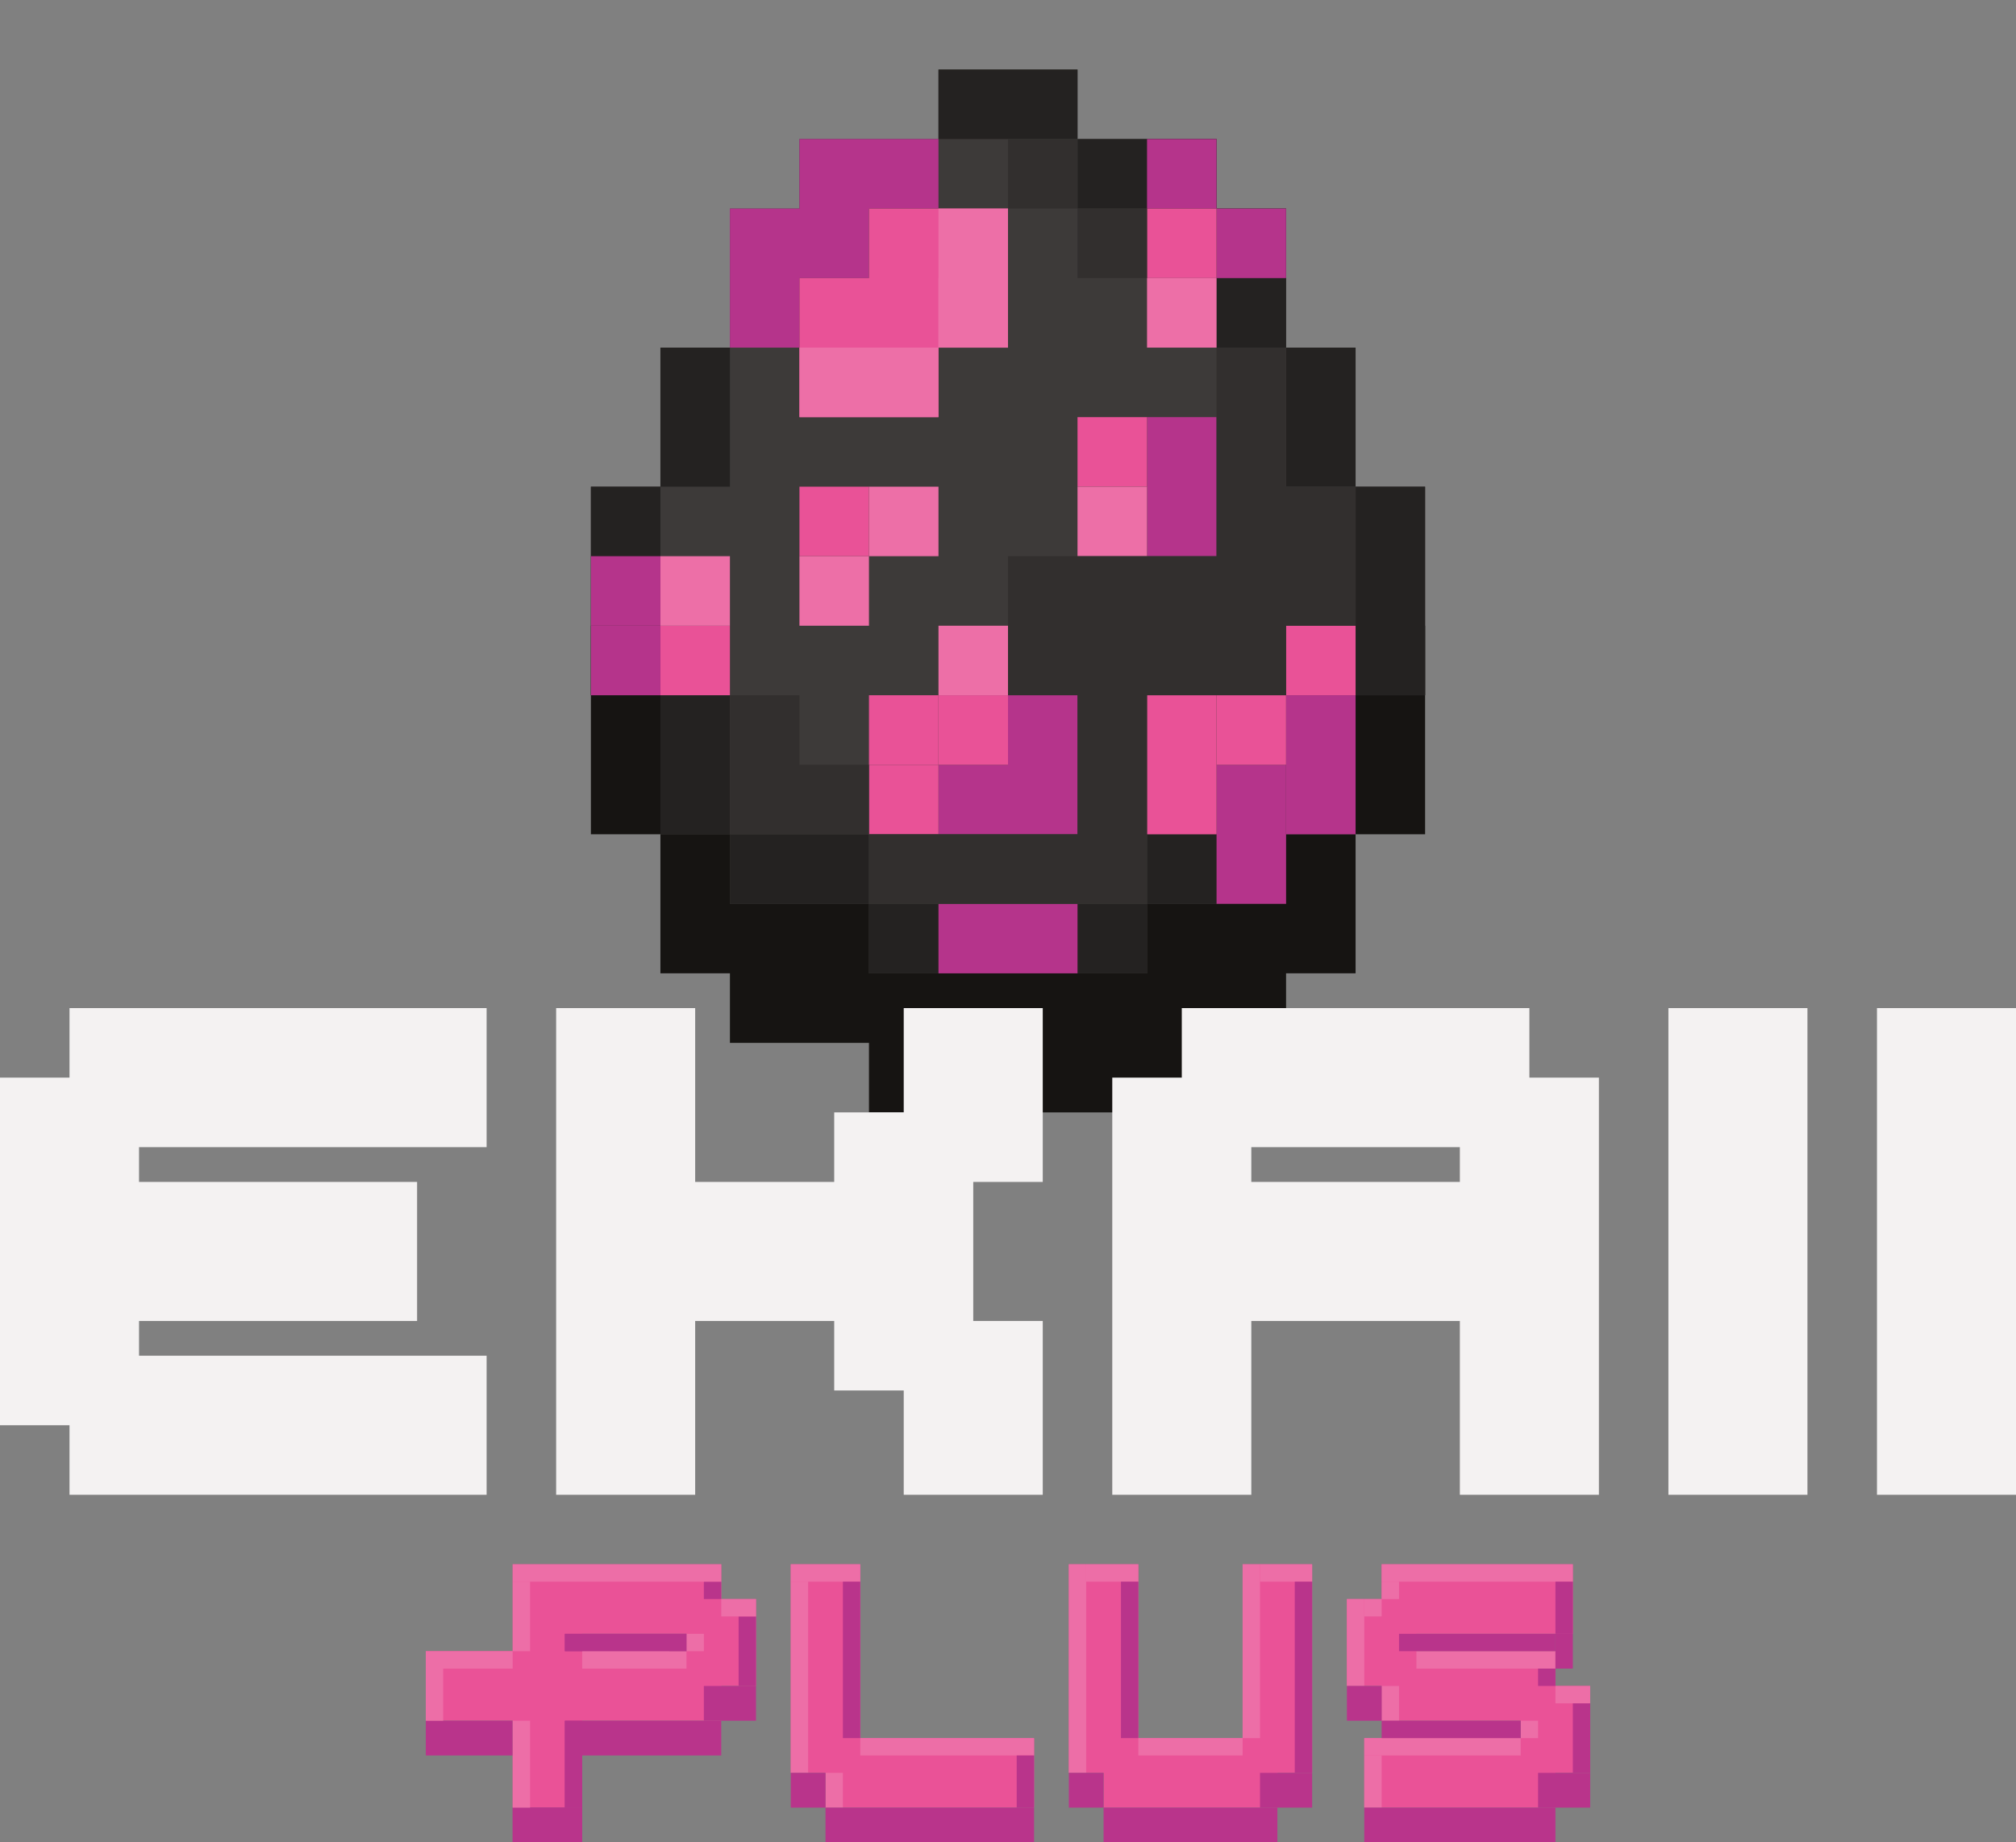 <?xml version="1.0" encoding="UTF-8"?>
<svg id="Calque_1" data-name="Calque 1" xmlns="http://www.w3.org/2000/svg" xmlns:xlink="http://www.w3.org/1999/xlink" viewBox="0 0 928 848">
  <rect x="0" y="0" width="928" height="848" fill="#808080" stroke="none"/>
  <defs>
    <style>
      .cls-1 {
        clip-path: url(#clippath);
      }

      .cls-2 {
        fill: none;
      }

      .cls-2, .cls-3, .cls-4, .cls-5, .cls-6, .cls-7, .cls-8, .cls-9, .cls-10, .cls-11, .cls-12, .cls-13 {
        stroke-width: 0px;
      }

      .cls-3 {
        fill: #3d3a39;
      }

      .cls-4 {
        fill: #161412;
      }

      .cls-5 {
        fill: #242221;
      }

      .cls-6 {
        fill: #b9348b;
      }

      .cls-7 {
        fill: #b5348b;
      }

      .cls-8 {
        fill: #322f2e;
      }

      .cls-9 {
        fill: #ed6fa7;
      }

      .cls-10 {
        fill: #ed6ea7;
      }

      .cls-11 {
        fill: #ea5297;
      }

      .cls-12 {
        fill: #e95297;
      }

      .cls-13 {
        fill: #f4f2f2;
      }
    </style>
    <clipPath id="clippath">
      <rect class="cls-2" x="208" width="512" height="512"/>
    </clipPath>
  </defs>
  <g class="cls-1">
    <polygon class="cls-4" points="432 96 432 128 368 128 368 160 336 160 336 224 304 224 304 288 272 288 272 320 272 352 272 384 304 384 304 448 336 448 336 480 400 480 400 512 432 512 496 512 528 512 560 512 560 480 592 480 592 448 624 448 624 384 656 384 656 288 624 288 624 224 592 224 592 192 592 160 560 160 560 128 528 128 496 128 496 96 432 96"/>
    <polygon class="cls-3" points="624 224 624 160 592 160 592 96 560 96 560 64 496 64 496 32 432 32 432 64 368 64 368 96 336 96 336 160 304 160 304 224 272 224 272 320 304 320 304 384 336 384 336 416 400 416 400 448 528 448 528 416 592 416 592 384 624 384 624 320 656 320 656 224 624 224"/>
    <polygon class="cls-7" points="432 96 432 64 368 64 368 96 336 96 336 160 368 160 368 128 400 128 400 96 432 96"/>
    <polygon class="cls-12" points="368 192 368 128 400 128 400 96 464 96 464 160 432 160 432 192 368 192"/>
    <rect class="cls-9" x="432" y="96" width="32" height="64"/>
    <rect class="cls-9" x="368" y="160" width="64" height="32"/>
    <rect class="cls-5" x="432" y="32" width="64" height="32"/>
    <rect class="cls-5" x="496" y="64" width="64" height="32"/>
    <rect class="cls-5" x="336" y="384" width="64" height="32"/>
    <rect class="cls-5" x="304" y="320" width="32" height="64"/>
    <rect class="cls-5" x="304" y="160" width="32" height="64"/>
    <rect class="cls-5" x="560" y="96" width="32" height="64"/>
    <rect class="cls-5" x="592" y="160" width="32" height="64"/>
    <rect class="cls-5" x="592" y="320" width="32" height="64"/>
    <rect class="cls-5" x="272" y="224" width="32" height="96"/>
    <rect class="cls-5" x="624" y="224" width="32" height="96"/>
    <rect class="cls-5" x="528" y="384" width="64" height="32"/>
    <rect class="cls-5" x="400" y="416" width="128" height="32"/>
    <rect class="cls-7" x="528" y="64" width="32" height="32"/>
    <rect class="cls-7" x="560" y="96" width="32" height="32"/>
    <rect class="cls-7" x="560" y="352" width="32" height="64"/>
    <rect class="cls-7" x="432" y="352" width="32" height="32"/>
    <rect class="cls-7" x="432" y="416" width="64" height="32"/>
    <rect class="cls-7" x="272" y="288" width="32" height="32"/>
    <rect class="cls-7" x="272" y="256" width="32" height="32"/>
    <rect class="cls-7" x="528" y="192" width="32" height="64"/>
    <rect class="cls-7" x="592" y="320" width="32" height="64"/>
    <rect class="cls-7" x="464" y="320" width="32" height="64"/>
    <rect class="cls-12" x="528" y="96" width="32" height="32"/>
    <rect class="cls-12" x="496" y="192" width="32" height="32"/>
    <rect class="cls-12" x="560" y="320" width="32" height="32"/>
    <rect class="cls-12" x="592" y="288" width="32" height="32"/>
    <rect class="cls-12" x="528" y="320" width="32" height="64"/>
    <rect class="cls-12" x="432" y="320" width="32" height="32"/>
    <rect class="cls-12" x="400" y="320" width="32" height="32"/>
    <rect class="cls-12" x="400" y="352" width="32" height="32"/>
    <rect class="cls-12" x="368" y="224" width="32" height="32"/>
    <rect class="cls-12" x="304" y="288" width="32" height="32"/>
    <rect class="cls-9" x="528" y="128" width="32" height="32"/>
    <rect class="cls-9" x="496" y="224" width="32" height="32"/>
    <rect class="cls-9" x="400" y="224" width="32" height="32"/>
    <rect class="cls-9" x="432" y="288" width="32" height="32"/>
    <rect class="cls-9" x="368" y="256" width="32" height="32"/>
    <rect class="cls-9" x="304" y="256" width="32" height="32"/>
    <polygon class="cls-8" points="464 320 496 320 496 384 400 384 400 416 528 416 528 320 592 320 592 288 624 288 624 224 592 224 592 160 560 160 560 192 560 256 464 256 464 320"/>
    <polygon class="cls-8" points="336 320 368 320 368 352 400 352 400 384 336 384 336 320"/>
    <rect class="cls-8" x="464" y="64" width="32" height="32"/>
    <rect class="cls-8" x="496" y="96" width="32" height="32"/>
    <rect class="cls-9" x="432" y="128" width="32" height="32"/>
  </g>
  <g>
    <path class="cls-11" d="M332,736v-16h-96v40h-40v32h40v40h32v-40h40s24,0,24,0v-16h16v-40h-16ZM316,760h-48v-8h48v8Z"/>
    <rect class="cls-6" x="324" y="776" width="24" height="16"/>
    <rect class="cls-6" x="236" y="832" width="32" height="16"/>
    <rect class="cls-6" x="260" y="792" width="8" height="40"/>
    <rect class="cls-6" x="340" y="744" width="8" height="32"/>
    <rect class="cls-6" x="324" y="728" width="8" height="8"/>
    <rect class="cls-6" x="260" y="752" width="56" height="8"/>
    <rect class="cls-10" x="268" y="760" width="48" height="8"/>
    <rect class="cls-10" x="236" y="720" width="96" height="8"/>
    <rect class="cls-10" x="332" y="736" width="16" height="8"/>
    <rect class="cls-10" x="316" y="752" width="8" height="8"/>
    <g>
      <g>
        <polygon class="cls-11" points="508 832 588 832 588 816 604 816 604 720 572 720 572 800 524 800 524 720 492 720 492 816 508 816 508 832"/>
        <rect class="cls-10" x="572" y="720" width="8" height="80"/>
        <rect class="cls-10" x="492" y="720" width="8" height="96"/>
        <rect class="cls-10" x="524" y="800" width="48" height="8"/>
        <rect class="cls-10" x="580" y="720" width="24" height="8"/>
        <rect class="cls-10" x="500" y="720" width="24" height="8"/>
        <rect class="cls-6" x="508" y="832" width="80" height="16"/>
        <rect class="cls-6" x="580" y="816" width="24" height="16"/>
        <rect class="cls-6" x="596" y="728" width="8" height="88"/>
        <rect class="cls-6" x="516" y="728" width="8" height="72"/>
        <rect class="cls-6" x="492" y="816" width="16" height="16"/>
      </g>
      <g>
        <polygon class="cls-11" points="716 760 652 760 652 752 724 752 724 720 636 720 636 736 620 736 620 776 636 776 636 792 700 792 700 800 628 800 628 832 716 832 716 816 732 816 732 776 716 776 716 760"/>
        <rect class="cls-10" x="636" y="720" width="88" height="8"/>
        <rect class="cls-10" x="716" y="776" width="16" height="8"/>
        <rect class="cls-10" x="700" y="792" width="8" height="8"/>
        <rect class="cls-10" x="636" y="776" width="8" height="16"/>
        <rect class="cls-10" x="636" y="728" width="8" height="8"/>
        <rect class="cls-10" x="628" y="736" width="8" height="8"/>
        <rect class="cls-10" x="620" y="736" width="8" height="40"/>
        <rect class="cls-10" x="628" y="808" width="8" height="24"/>
        <rect class="cls-10" x="628" y="800" width="72" height="8"/>
        <rect class="cls-10" x="652" y="760" width="64" height="8"/>
        <rect class="cls-6" x="708" y="816" width="24" height="16"/>
        <rect class="cls-6" x="724" y="784" width="8" height="32"/>
        <rect class="cls-6" x="708" y="768" width="8" height="8"/>
        <rect class="cls-6" x="716" y="728" width="8" height="24"/>
        <rect class="cls-6" x="716" y="752" width="8" height="16"/>
        <rect class="cls-6" x="620" y="776" width="16" height="16"/>
        <rect class="cls-6" x="636" y="792" width="64" height="8"/>
        <rect class="cls-6" x="644" y="752" width="72" height="8"/>
        <rect class="cls-6" x="628" y="832" width="88" height="16"/>
      </g>
      <g>
        <polygon class="cls-11" points="396 720 364 720 364 816 380 816 380 832 476 832 476 800 396 800 396 720"/>
        <rect class="cls-10" x="364" y="720" width="32" height="8"/>
        <rect class="cls-10" x="396" y="800" width="80" height="8"/>
        <rect class="cls-10" x="364" y="728" width="8" height="88"/>
        <rect class="cls-10" x="380" y="816" width="8" height="16"/>
        <rect class="cls-6" x="364" y="816" width="16" height="16"/>
        <rect class="cls-6" x="388" y="728" width="8" height="72"/>
        <rect class="cls-6" x="468" y="808" width="8" height="24"/>
        <rect class="cls-6" x="380" y="832" width="96" height="16"/>
      </g>
    </g>
    <rect class="cls-6" x="260" y="792" width="8" height="40"/>
    <rect class="cls-6" x="268" y="792" width="64" height="16"/>
    <rect class="cls-6" x="196" y="792" width="40" height="16"/>
    <rect class="cls-6" x="236" y="832" width="32" height="16"/>
    <rect class="cls-10" x="268" y="760" width="40" height="8"/>
    <rect class="cls-10" x="236" y="728" width="8" height="32"/>
    <rect class="cls-10" x="196" y="760" width="40" height="8"/>
    <rect class="cls-10" x="196" y="768" width="8" height="24"/>
    <rect class="cls-10" x="236" y="792" width="8" height="40"/>
    <rect class="cls-6" x="260" y="752" width="56" height="8"/>
  </g>
  <path class="cls-13" d="M704,464h-160v32h-32v192h64v-80h96v80h64v-192h-32v-32ZM672,544h-96v-16h96v16Z"/>
  <polygon class="cls-13" points="416 512 384 512 384 544 320 544 320 464 256 464 256 688 320 688 320 608 384 608 384 640 416 640 416 688 480 688 480 608 448 608 448 544 480 544 480 464 416 464 416 512"/>
  <polygon class="cls-13" points="32 688 224 688 224 624 64 624 64 608 192 608 192 544 64 544 64 528 224 528 224 464 32 464 32 496 0 496 0 656 32 656 32 688"/>
  <rect class="cls-13" x="768" y="464" width="64" height="224"/>
  <rect class="cls-13" x="864" y="464" width="64" height="224"/>
</svg>